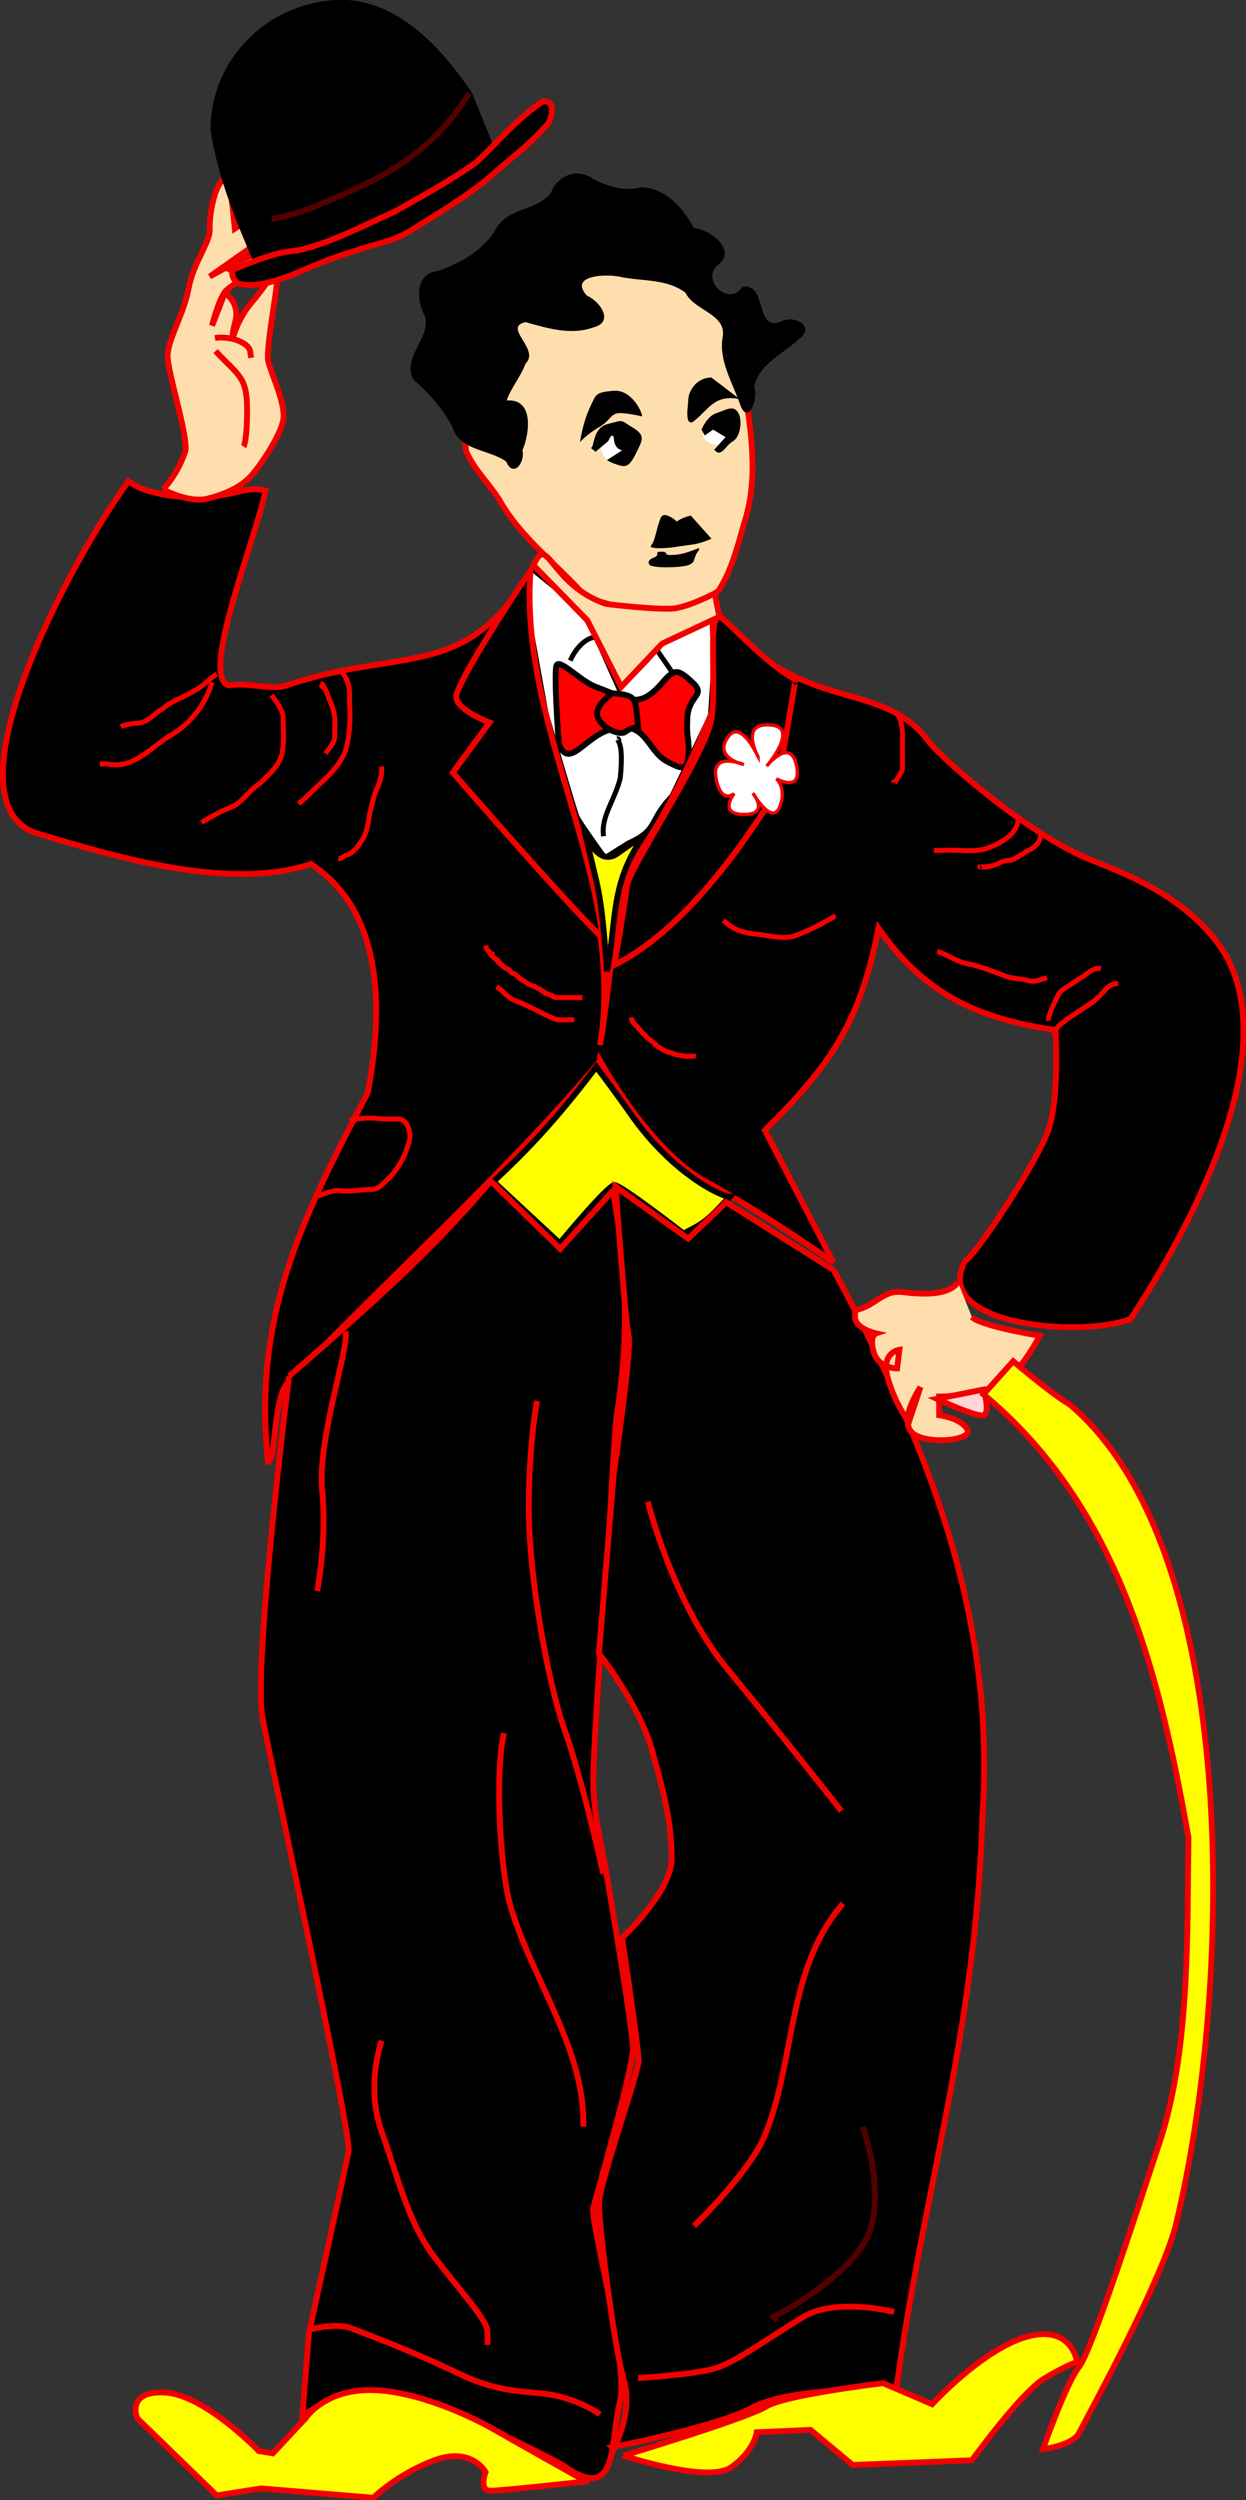 <?xml version="1.0" encoding="UTF-8" standalone="no"?>
<!-- Created with Inkscape (http://www.inkscape.org/) -->
<svg
    xmlns:inkscape="http://www.inkscape.org/namespaces/inkscape"
    xmlns:rdf="http://www.w3.org/1999/02/22-rdf-syntax-ns#"
    xmlns="http://www.w3.org/2000/svg"
    xmlns:cc="http://creativecommons.org/ns#"
    xmlns:dc="http://purl.org/dc/elements/1.1/"
    xmlns:sodipodi="http://sodipodi.sourceforge.net/DTD/sodipodi-0.dtd"
    xmlns:svg="http://www.w3.org/2000/svg"
    xmlns:ns1="http://sozi.baierouge.fr"
    xmlns:xlink="http://www.w3.org/1999/xlink"
    id="svg2"
    sodipodi:docname="chaplin1b.svg"
    viewBox="0 0 380.6 763.64"
    version="1.1"
    inkscape:version="0.48.2 r9819"
  >
  <rect x="0" y="0" width="380.6" height="763.64" fill="#333333" stroke="none"/>
  <sodipodi:namedview
      id="base"
      fit-margin-left="0"
      inkscape:zoom="1"
      borderopacity="1.0"
      inkscape:current-layer="layer1"
      inkscape:cx="209.29747"
      inkscape:cy="483.64352"
      inkscape:window-maximized="0"
      showgrid="false"
      fit-margin-right="0"
      showguides="true"
      bordercolor="#666666"
      inkscape:window-x="298"
      inkscape:guide-bbox="true"
      inkscape:window-y="30"
      fit-margin-bottom="0"
      inkscape:window-width="853"
      inkscape:pageopacity="0.0"
      inkscape:pageshadow="2"
      pagecolor="#ffffff"
      inkscape:document-units="px"
      inkscape:window-height="777"
      fit-margin-top="0"
  />
  <g
      id="layer1"
      inkscape:label="Layer 1"
      inkscape:groupmode="layer"
      transform="translate(-112.14 -103.85)"
    >
    <g
        id="g4163"
        transform="matrix(.505 0 0 .505 146.91 263.94)"
      >
      <path
          id="path3846"
          d="m252.74 26.653c12.647 10.25 32.067 25.204 38.184 39.372l14.647 32.899s18.08-17.09 21.213-22.11c5.051-8.09 38.386-25.793 38.386-20.037l-4.041 59.101-23.259 48.649c-14.907 15.396-7.82 20.185-26.769 28.736l-14.117 8.911s-15.657-21.578-17.173-25.175c-1.515-3.596-18.688-62.68-18.688-62.68l-11.617-64.221 1.818-20.617"
          sodipodi:nodetypes="cccscccccsccc"
          style="color:#000000;stroke:#000000;stroke-width:3.574;fill:#ffffff"
          inkscape:connector-curvature="0"
      />
      <path
          id="path3842"
          d="m292.44 98.778c-9.596-3.03-23.234-18.183-24.749-13.132-1.515 5.051 1.01 42.426 1.515 47.477 6.088 15.409 15.609-4.178 30.305-8.586 22.876-7.145 22.258 12.24 35.355 19.193 7.071 3.535 11.617 6.566 12.627-3.03 0.943-8.956-1.194-11.753-0.662-21.12-0.225-16.408 11.714-15.308 3.693-23.327-9.091-8.586-11.112-9.091-18.183-1.01-14.695 17.35-20.625 10.741-39.901 3.535z"
          sodipodi:nodetypes="cscccscccc"
          style="color:#000000;stroke:#000000;stroke-width:3.543;fill:#ff0000"
          inkscape:connector-curvature="0"
      />
      <path
          id="path3818"
          d="m8.89-25.92c-37.053 50.446-111.7 193.46-56.063 212.75 48.787 14.713 117.36 35.149 166.41 18.75 43.158 28.421 44.17 85.969 34.406 138.28-42.214 80.032-69.257 137.15-60.406 223.31 4.992-0.756 2.877-35.765 11.406-47.25 67.863-69.982 135.43-130.95 189.09-194.69 0.06-0.335 0.098-0.666 0.156-1 5.347 9.538 32.807 56.497 64.531 73.719 35.355 19.193 76.781 48.5 76.781 48.5l-41.406-79.812c39.852-39.555 57.48-64.976 68.688-122.22 27.485 39.734 60.078 54.823 107.06 61.594 0 0 2.464 39.073-3.857 59.196-6.352 20.222-46.634 80.21-50.674 80.21-21.43 39.635 70.423 46.878 100 35.375 34.466-52.792 91.019-155.28 58.594-218.19-23.301-41.114-73.867-54.899-89.906-62.656-37.31-18.04-82.16-57.63-90.24-67.73-29.34-40.396-78.74-15.15-128.28-78.785-7.777-2.53 2.966 45.018-2.694 58.645-31.801 76.569-49.412 90.913-54.057 102.02-4.103 9.814-9.231 72.65-14.344 101.14 16.54-100.51-51.45-190.02-43.78-283.97-38.26 63.64-77.61 43.144-145.76 66.305-9.036 3.075-24.342-2.171-34.775 0.037-18.522-4.153 16.814-90.635 21.969-117.88-6.431-1.69-12.26-0.457-17.813 1.031-11.397 2.827-23.305 3.485-34.188 2.656-2.926-0.235-5.748-0.584-8.438-1.031-8.227-1.633-16.13-3.509-22.406-8.312z"
          sodipodi:nodetypes="ccccccccsccccscccsccssccscccccc"
          style="color:#000000;stroke:#f20000;stroke-width:3.543;fill:#000000"
          inkscape:connector-curvature="0"
      />
      <path
          id="path3783"
          d="m252.02 28.156c-6.05 8.462-45.89 69.223-44.96 76.684 1.01 8.08 20.19 15.16 20.19 15.16l-22.219 30.281s67.958 78.418 90.844 100.38c-10.54-75.72-49.44-146.38-43.85-222.5z"
          sodipodi:nodetypes="cscccc"
          style="color:#000000;stroke:#f20000;stroke-width:3.543;fill:#000000"
          inkscape:connector-curvature="0"
      />
      <path
          id="path3794"
          d="m291.93 328.08z"
          style="color:#000000;stroke:#f20000;stroke-width:3.543;fill:none"
          inkscape:connector-curvature="0"
      />
      <path
          id="path3796"
          d="m366 56.219c-6.649 0.12-1.439 39.19-4.375 60.719-3.03 22.223-50.49 90.909-51.5 103.03-0.42 5.046-3.664 25.203-7.281 46.656 39.456-19.46 75.219-68.379 96.156-102.22 5.899-20.48 13.156-72.036 13.156-68.688v-1.656c-20.61-11.616-41.04-36.26-45.47-37.721-0.24-0.079-0.48-0.129-0.69-0.125z"
          sodipodi:nodetypes="sssccscss"
          style="color:#000000;stroke:#f20000;stroke-width:3.543;fill:#000000"
          inkscape:connector-curvature="0"
      />
      <path
          id="path3832"
          style="opacity:.341;color:#000000;stroke:#f20000;stroke-width:3.543;fill:none"
          inkscape:connector-curvature="0"
          d="m297.85 303.29-0.382 0.137"
      />
      <path
          id="path3836"
          d="m229.61 397.68 40.103 37.275s29.092-35.153 33.133-35.153c4.041 0 41.719 29.294 41.719 29.294 13.401-6.763 14.042-7.562 27.981-22.223-5.175-0.13-34.809-14.018-60.003-50.205-7.526-10.809-20.708-28.385-20.708-28.385-22.075 28.991-39.292 48.209-62.225 69.397z"
          sodipodi:nodetypes="ccsccscc"
          style="color:#000000;stroke:#000000;stroke-width:3.543;fill:#ffff00"
          inkscape:connector-curvature="0"
      />
      <path
          id="path3838"
          d="m285.87 191.21c4.259 3.912 8.455 13.501 17.627 8.814l17.78-12.53c-21.029 28.984-16.885 50.391-22.93 83.009-1.62-18.96-2.592-38.862-6.92-56.468l-6.793-28.587"
          sodipodi:nodetypes="cccccc"
          style="color:#000000;stroke:#080000;stroke-width:3.543;fill:#ffff00"
          inkscape:connector-curvature="0"
      />
      <path
          id="path3840"
          d="m301.53 102.31s-10.607 7.071-9.091 13.637c1.515 6.566 13.132 12.627 17.173 9.596 4.041-3.03 7.576-2.525 7.576-2.525-1.962-16.968 0.496-19.585-15.657-20.708z"
          sodipodi:nodetypes="csscc"
          style="color:#000000;stroke:#070000;stroke-width:3.543;fill:#ff0000"
          inkscape:connector-curvature="0"
      />
      <path
          id="path3850"
          d="m171.22 42.715c1.233-0.685 2.078-1.573 3.03-2.525 0.168-0.168 0.373-0.307 0.505-0.505 0.209-0.313 0.239-0.744 0.505-1.01 0.119-0.119 0.354 0.075 0.505 0 0.213-0.106 0.307-0.373 0.505-0.505 0.313-0.209 0.744-0.239 1.01-0.505 1.895-1.895 0.32-0.931 1.515-2.525 0.286-0.381 0.713-0.638 1.01-1.01 0.917-0.591 0.926-1.74 1.515-2.525 2.96-3.946-0.899 2.303 1.515-2.525 0.213-0.426 0.86-0.558 1.01-1.01 0.16-0.479 0-1.01 0-1.515v-2.525c0-0.579 0.131-1.497 0-2.02-0.091-0.365-0.414-0.645-0.505-1.01-0.082-0.327 0.151-0.709 0-1.01-0.075-0.151-0.337 0-0.505 0-0.168-0.337-0.386-0.653-0.505-1.01-0.053-0.16 0.053-0.345 0-0.505-0.203-0.608-0.808-1.412-1.01-2.02-0.053-0.16 0-0.337 0-0.505-0.168-0.505-0.267-1.039-0.505-1.515-0.303-0.606-1.212-0.909-1.515-1.515-0.151-0.301 0.106-0.691 0-1.01-0.075-0.226-0.337-0.337-0.505-0.505-0.168-0.337-0.386-0.653-0.505-1.01-0.053-0.16 0.053-0.345 0-0.505-0.238-0.714-0.772-1.306-1.01-2.02-0.053-0.16 0.119-0.386 0-0.505-0.673-0.673-0.505 0.842-0.505-0.505"
          style="stroke-width:0;fill:none"
          inkscape:connector-curvature="0"
      />
      <path
          id="path3854"
          d="m276.04 82.557c2.953-6.671 9.206-14.412 16.157-14.168 0.436 0.013 0.873 0.011 1.308-0.027"
          sodipodi:nodetypes="ccc"
          style="color:#000000;stroke:#0b0000;stroke-width:3;fill:none"
          inkscape:connector-curvature="0"
      />
      <path
          id="path3856"
          d="m304.5 129.86c1.371-0.418 1.038 2.726 0.332 0.876 3.372 4.222 1.905 18.273 1.489 22.933-3.551 14.016-11.72 22.954-10.114 35.136"
          sodipodi:nodetypes="cccc"
          style="color:#000000;stroke:#000000;stroke-width:3;fill:none"
          inkscape:connector-curvature="0"
      />
      <path
          id="path3863"
          d="m338 90.362c-1.15-2.689-7.457-10.623-9.761-14.907"
          sodipodi:nodetypes="cc"
          style="color:#000000;stroke:#030000;stroke-width:3;fill:none"
          inkscape:connector-curvature="0"
      />
      <path
          id="path3866"
          d="m225 254.86c0.204 1.043 0.498 2.06 1.068 2.869-0.075 0.809 1.405 0.488 1.399 1.589-0.066-0.204-0.045 1.22 1.033 1.041-0.444 1.596 1.357 0.544 1.5 2 1.297 0.694 1.207 1.29 2.539 2.107-0.071 0.746 0.473 1.606 0.663 0.66 1.241 1.437 2.583 2.966 4.297 3.733 1.952 0.167 2.658 3.118 4.5 3 2.082 1.174 3.487 3.546 5.779 4.208 1.965 1.591 4.085 3.185 6.664 3.414 1.445 1.5 3.904 1.698 4.885 3.172 0.921 0.278 1.282 0.202 1.672 1.206 1.528 0.123 2.79 1.146 4.376 1.399 0.811 1.51 2.426 1.034 3.829 1.101h14.295"
          style="color:#000000;stroke:#f80000;stroke-width:3;fill:none"
          inkscape:connector-curvature="0"
      />
      <path
          id="path3869"
          d="m231.5 279.86c3.7 2.11 6.811 6.8 11.412 8.479 8.388 3.022 15.98 7.875 24.217 11.195 3.737 0.863 7.588 0.018 11.37 0.327"
          style="color:#000000;stroke:#f80000;stroke-width:3;fill:none"
          inkscape:connector-curvature="0"
      />
      <path
          id="path3877"
          d="m313 298.36c0.222 2.831 2.727 4.595 4.323 6.673 1.708 1.508 2.995 3.454 4.79 4.966 1.357 1.894 3.768 2.608 5.072 4.441 0.701-0.615 0.962 1.706 2.322 1.849 2.411 1.519 4.718 3.193 7.491 3.42 2.093 1.169 4.442 1.475 6.76 1.879 2.602 0.663 5.531 0.076 8.242 0.272"
          style="color:#000000;stroke:#f80000;stroke-width:3;fill:none"
          inkscape:connector-curvature="0"
      />
      <path
          id="path3881"
          d="m436.5 236.86c-7.652 4.909-15.93 8.828-24.379 12.136-7.163 2.186-14.558 0.175-21.722-0.809-6.837-0.523-14.02-1.868-19.349-6.512-0.828-0.635-1.663-1.264-2.55-1.815"
          style="color:#000000;stroke:#f80000;stroke-width:3;fill:none"
          inkscape:connector-curvature="0"
      />
      <path
          id="path3889"
          d="m473.5 113.86c2.901 4.757 3.796 10.476 3.505 15.97-0 6.033-0.045 12.067 0.05 18.1-0.588 2.792-3.056 5.279-4.003 7.506 0.267 0.851-1.494 0.006-1.552 0.924"
          style="color:#000000;stroke:#f80000;stroke-width:3;fill:none"
          inkscape:connector-curvature="0"
      />
      <path
          id="path3894"
          d="m547 176.86c0.607 10.177-9.73 15.727-17.856 18.946-8.622 3.157-17.9 0.878-26.839 1.569-2.102 0.006-4.204 0.005-6.305-0.015"
          style="color:#000000;stroke:#f80000;stroke-width:3;fill:none"
          inkscape:connector-curvature="0"
      />
      <path
          id="path3902"
          d="m560.5 185.86c0.596 3.269-0.727 6.599-3.132 8.817-2.153 2.027-4.917 2.724-7.378 4.66-2.486 1.411-4.052 2.694-6.621 3.757-2.503 0.593-5.209 0.305-7.478 1.79-3.367 1.544-7.027 2.769-10.813 2.434-0.438 0.172-2.488-0.045-1.078 0.043"
          style="color:#000000;stroke:#f80000;stroke-width:3;fill:none"
          inkscape:connector-curvature="0"
      />
      <path
          id="path3907"
          d="m597 268.86c-3.989-0.857-7.322 2.271-10.224 4.465-3.056 1.665-5.784 3.795-8.721 5.683-2.542 1.468-5.631 3.07-6.88 5.926-1.774 3.91-4.055 7.634-5.148 11.8-0.527 1.122-0.921 2.397-0.527 3.626"
          style="color:#000000;stroke:#f80000;stroke-width:3;fill:none"
          inkscape:connector-curvature="0"
      />
      <path
          id="path3912"
          d="m607.5 277.86c-3.155-0.065-6.499 1.709-8.134 4.255-2.373 2.535-4.747 4.978-7.413 7.148-3.042 1.838-5.607 3.876-8.7 5.664-2.647 2.236-5.826 3.508-8.431 5.909-2.27 1.802-5.061 3.705-5.73 6.489l0.446 0.077 0.46-0.04"
          style="color:#000000;stroke:#f80000;stroke-width:3;fill:none"
          inkscape:connector-curvature="0"
      />
      <path
          id="path3917"
          d="m498 258.36c6.61 2.103 12.215 6.695 19.172 7.729 6.842 1.288 13.28 4.148 19.857 6.391 4.771 2.396 10.119 2.333 15.22 3.332 4.015 1.862 8.352-0.341 12.251-1.452"
          style="color:#000000;stroke:#f80000;stroke-width:3;fill:none"
          inkscape:connector-curvature="0"
      />
      <path
          id="path3922"
          d="m121.5 406.86c5.761-1.419 11.166-4.811 17.341-3.457 5.311 0.252 10.534-0.681 15.763-1.061 5.253 0.976 8.407-3.806 11.916-6.825 6.312-6.673 10.692-15.159 12.542-24.136 0.14-4.255-1.196-10.057-5.772-11.531-5.142-0.055-10.33 0.237-15.459-0.496-5.219-0.43-10.115 0.511-15.205 0.977l4.323 0.029"
          sodipodi:nodetypes="ccccccccc"
          style="color:#000000;stroke:#f80000;stroke-width:3;fill:none"
          inkscape:connector-curvature="0"
      />
      <path
          id="path3931"
          d="m161.93 146.56c0.561 5.103-1.125 10.101-3.328 14.625-1.772 4.763-2.814 9.765-4.004 14.687-0.495 4.483-1.415 8.996-3.187 13.148-2.531 4.232-5.28 8.796-9.893 11.012-2.146 0.22-3.523 2.495-5.751 2.39"
          style="color:#000000;stroke:#f80000;stroke-width:3;fill:none"
          inkscape:connector-curvature="0"
      />
      <path
          id="path3937"
          d="m59.397 95.647c-4.121 14.133-13.798 26.073-26.702 33.103-11.223 7.47-21.91 19.74-36.795 16.29l-2.195-0.005-2.191 0.106"
          style="color:#000000;stroke:#f80000;stroke-width:3;fill:none"
          inkscape:connector-curvature="0"
      />
      <path
          id="path3939"
          d="m62.225 90.697c-4.735 3.041-8.354 7.639-13.517 10.045-6.219 4.032-13.722 5.966-19.243 11.082-4.988 2.485-8.496 7.963-14.382 8.506-3.681 0.253-7.444 0.638-10.84 2.187"
          style="color:#000000;stroke:#f80000;stroke-width:3;fill:none"
          inkscape:connector-curvature="0"
      />
      <path
          id="path3941"
          d="m53.033 180.5c6.199-3.663 12.428-7.377 19.233-9.752 6.285-3.519 10.038-10.15 16.062-13.891 5.83-5.793 13.125-11.694 13.767-20.512 1.068-6.456 0.177-13.071 0.331-19.571-0.631-5.198-4.25-9.174-6.967-13.349"
          style="color:#000000;stroke:#f80000;stroke-width:3;fill:none"
          inkscape:connector-curvature="0"
      />
      <path
          id="path3943"
          d="m125.16 96.354c1.025-0.067 2.443 2.385 1.12 2.251-0.827-0.544-0.842-1.736 0.233-0.745 2.285 2.776 3.048 6.415 4.43 9.664 1.674 3.907 2.933 8.085 2.764 12.378-0.058 2.939-0.2 5.88-0.059 8.817-0.306 4.031-3.577 6.883-5.66 10.062"
          style="color:#000000;stroke:#f80000;stroke-width:3;fill:none"
          inkscape:connector-curvature="0"
      />
      <path
          id="path3945"
          d="m136.47 87.869c5.81 6.447 6.46 11.04 6.047 19.646 0.832 10.021 0.269 20.278-2.511 29.968-4.882 11.888-15.788 19.441-24.447 28.383-1.227 1.166-2.545 2.23-3.838 3.321"
          sodipodi:nodetypes="ccccc"
          style="color:#000000;stroke:#f80000;stroke-width:3;fill:none"
          inkscape:connector-curvature="0"
      />
      <path
          id="path3977"
          d="m389.69 140.7s-10.082-22.327-17.711-12.535c-10.264 13.174 9.085 17.258 9.085 17.258s-19.829-8.218-16.807 8.168c3.022 16.387 10.968 9.364 10.968 9.364s-10.155 12.881 6.394 12.658c15.151-0.205 4.957-12.841 4.957-12.841s11.632 20.005 16.165 8.3c4.534-11.705-2.049-17.066-2.049-17.066s15.284 8.593 12.387-7.205c-3.466-18.903-18.192-0.415-18.192-0.415s19.196-22.555 3.669-24.696c-21.009-2.898-8.867 19.011-8.867 19.011z"
          sodipodi:nodetypes="cscscscscscsc"
          style="color:#000000;stroke:#f20000;stroke-width:2;fill:#ffffff"
          inkscape:connector-curvature="0"
      />
      <path
          id="path3979"
          d="m106 515.36s-22 175-16 207 54 252 52 262-24 110-24 110l-4 50s28-22 62-12 86 36 96 42c34.005 24.1 27.973-15.491 34-38 6-22-18-110-16-118s24-84 24-96-14-94-16-106c-3.614-20.574-7.955-36.908-8-56 0-22 6-104 8-128 1.96-23.516 3.919-70.074 5.879-90.756 0.04-0.426 0.081-0.841 0.121-1.244 7.868-49.591 6.256-86.946-2-137.29l-32 35.293-42-41c-36.892 43.992-78.87 80.41-122 118z"
          sodipodi:nodetypes="cssccsccssccssccccc"
          style="opacity:.991;color:#000000;stroke:#f20000;stroke-width:3.543;fill:#000000"
          inkscape:connector-curvature="0"
      />
      <path
          id="path3981"
          d="m435.41 451.19c56.841 105.91 98.084 208.17 90 330-3.8 130.49-35.954 227.55-52 346 0 0-64.929-0.101-86.929 11.9s-85.071 24.1-85.071 24.1l1 1s12-22 6-42-15-94-15-106 24-79 24-87-10-74-10-74 30-28 30-48-4-38-12-66-32-58-32-58l9-109s11-75 9-83-7.879-90.364-7.879-90.364l43.879 31.364 23-22z"
          sodipodi:nodetypes="cccsccssscssccscccc"
          style="color:#000000;stroke:#f20000;stroke-width:3.543;fill:#000000"
          inkscape:connector-curvature="0"
      />
      <path
          id="path3995"
          d="m236 731.36c-6 25-2 89 5 108 13.337 42.814 44.16 84.103 43 130"
          sodipodi:nodetypes="ccc"
          style="color:#000000;stroke:#f20000;stroke-width:3.543;fill:none"
          inkscape:connector-curvature="0"
      />
      <path
          id="path3997"
          d="m140 488.36c3 8-17 65-14 96s-3 61-3 61"
          style="color:#000000;stroke:#f20000;stroke-width:3.543;fill:none"
          inkscape:connector-curvature="0"
      />
      <path
          id="path3999"
          d="m256 530.36s-5 25-5 65 11 104 22 135 23 86 23 86"
          style="color:#000000;stroke:#f20000;stroke-width:3.543;fill:none"
          inkscape:connector-curvature="0"
      />
      <path
          id="path4001"
          d="m162 917.36s-10 27 0 55 16 55 32 76 32 38 32 45v8"
          style="color:#000000;stroke:#f20000;stroke-width:3.543;fill:none"
          inkscape:connector-curvature="0"
      />
      <path
          id="path4003"
          d="m323 591.36s15 61 48 101 69 86 69 86"
          style="color:#000000;stroke:#f20000;stroke-width:3.543;fill:none"
          inkscape:connector-curvature="0"
      />
      <path
          id="path4005"
          d="m441 834.36c-34.743 40.451-28.404 96.493-48 142-10 22-42 53-42 53"
          sodipodi:nodetypes="ccc"
          style="color:#000000;stroke:#f20000;stroke-width:3.543;fill:none"
          inkscape:connector-curvature="0"
      />
      <path
          id="path4007"
          d="m453 969.36s16 45 1 70-55 45-55 45l1 1 1-1-2 2"
          style="opacity:.341;color:#000000;stroke:#f20000;stroke-width:3.543;fill:none"
          inkscape:connector-curvature="0"
      />
      <path
          id="path4009"
          d="m117 1092.4s17-5 27-1 35 13 64 27 45 10 61 14 25 11 25 11"
          style="color:#000000;stroke:#f20000;stroke-width:3.543;fill:none"
          inkscape:connector-curvature="0"
      />
      <path
          id="path4011"
          d="m317 1121.4s34-2 47-6 33-19 53-31 55-3 55-3"
          style="color:#000000;stroke:#f20000;stroke-width:3.543;fill:none"
          inkscape:connector-curvature="0"
      />
      <path
          id="path4013"
          d="m29.698-21.026s7.954-7.247 13.435-22.627c2.557-7.174-10.607-48.083-10.607-57.983 0-9.899 9.899-25.456 12.728-41.012 2.828-15.556 12.997-27.718 12.728-35.355-0.401-11.394 4.404-33.964 12.021-31.113l3.182 30.406 20.153-13.435c0.536 6.714 2.639 8.965-7.778 22.981l-27.577 19.445s29.698-16.971 36.77-15.556c7.071 1.414-6.364 10.96-6.364 10.96s-16.263 8.839-20.506 13.081c-4.243 4.243-8.485 21.213-8.485 21.213l7.778-19.799s9.192 5.657 6.364 16.971-1.414 9.899-1.414 9.899 2.828-11.314 11.314-21.213c8.485-9.899 15.556-22.627 15.556-15.556 0 7.071-7.071 43.841-5.657 50.912 1.414 7.071 10.607 25.456 9.192 35.355-1.414 9.899-14.849 29.698-20.506 35.355-5.657 5.657-14.142 9.899-25.456 12.728-11.314 2.828-26.87-5.657-26.87-5.657z"
          sodipodi:nodetypes="csssscccccscsccscssssssc"
          style="color:#000000;stroke:#f20000;stroke-width:3.543;fill:#ffdead"
          inkscape:connector-curvature="0"
      />
      <path
          id="path4015"
          d="m61.518-104.67c13.435 14.544 19.092 15.251 19.092 35.05s-2.121 22.729-2.121 22.729"
          sodipodi:nodetypes="csc"
          style="color:#000000;stroke:#f20000;stroke-width:3.543;fill:none"
          inkscape:connector-curvature="0"
      />
      <path
          id="path4017"
          d="m61.165-112.6c10.607-1.414 20.506 3.535 21.213 7.778l0.707 4.243"
          style="color:#000000;stroke:#f20000;stroke-width:3.543;fill:none"
          inkscape:connector-curvature="0"
      />
      <path
          id="path4019"
          d="m510.53 458.39s-2.828 7.071-19.799 7.071-16.971-4.243-29.698 4.243c-12.728 8.485-12.728 2.828-12.728 9.899s12.728 9.899 12.728 9.899-4.243 1.414-1.414 11.314c2.828 9.899 14.142 9.899 14.142 9.899l1.414-11.314s-11.314 1.414-7.071 16.971c4.243 15.556 12.728 26.87 12.728 26.87l7.071-21.213s-12.728 18.385-5.657 26.87c7.071 8.485 38.184 5.657 33.941-1.414-4.243-7.071-16.971-8.485-16.971-8.485v-11.314s29.698 0 41.012-9.899 19.799-26.87 19.799-26.87-35.355-5.657-41.012-11.314"
          style="color:#000000;stroke:#f20000;stroke-width:3.543;fill:#ffdead"
          inkscape:connector-curvature="0"
      />
      <path
          id="path4021"
          d="m526.09 523.45s4.243 14.142 0 15.556c-4.243 1.414-28.284-9.899-28.284-9.899z"
          style="color:#000000;stroke:#f20000;stroke-width:3.543;fill:#ffd5d5"
          inkscape:connector-curvature="0"
      />
      <path
          id="path4023"
          d="m285.67 1183.9s-50.912 5.657-57.983 5.657c-7.071 0-2.828-11.314-2.828-11.314s-8.485-15.556-31.113-7.071c-22.627 8.485-36.77 22.627-36.77 22.627l-67.882-5.657-26.87 4.243-48.083-46.669s-7.071-16.971 16.971-15.556c24.042 1.414 56.569 35.355 56.569 35.355l8.485 1.414 19.799-21.213s9.899-15.556 35.355-16.971c25.456-1.414 59.397 12.728 79.196 24.042s55.154 31.113 55.154 31.113z"
          style="color:#000000;stroke:#f20000;stroke-width:3.543;fill:#ffff00"
          inkscape:connector-curvature="0"
      />
      <path
          id="path4025"
          d="m308.3 1168.3s50.912 16.971 65.054 7.071c14.142-9.899 15.556-21.213 15.556-21.213l32.527-1.414 25.456 21.213 72.125-2.828s29.698-41.012 43.841-49.498c14.142-8.485 19.799-9.899 19.799-9.899s-2.828-22.628-29.698-15.556c-26.87 7.071-57.983 41.012-57.983 41.012l-29.698-12.728s-59.397 7.071-70.711 14.142c-11.314 7.071-86.267 29.698-86.267 29.698z"
          style="color:#000000;stroke:#f20000;stroke-width:3.543;fill:#ffff00"
          inkscape:connector-curvature="0"
      />
      <path
          id="path4027"
          d="m211.99-55.122c-16.321-19.812-14.496-48.022-6.536-70.92 4.501-15.479 10.334-32.755 24.617-41.803 17.137-6.875 35.996-3.52 53.945-4.064 18.578 0.711 37.356 1.824 55.324 6.951 12.045 9.02 16.408 24.254 25.874 35.468 8.799 12.746 15.302 27.493 15.632 43.169 4.342 28.279 9.562 57.884 0.396 85.812-3.895 13.914-7.575 28.46-15.407 40.681-10.746 9.569-25.828 11.612-39.575 13.197-13.657 0.105-26.985-5.446-40.158-8.652-17.916-20.511-39.783-35.908-53.254-59.925-6.312-9.764-15.203-18.244-19.756-28.91-0.367-3.668-0.734-7.335-1.102-11.003z"
          sodipodi:nodetypes="cccccccccccccc"
          style="color:#000000;stroke:#f20000;stroke-width:3.5;fill:#ffdead"
          inkscape:connector-curvature="0"
      />
      <path
          id="path4034"
          d="m237.59-74.766c16.927-1.319 13.765 20.462 9.571 30.157 1.746 6.971-5.338 17.126-9.857 6.759-10.498-7.516-28.113-6.379-32.569-20.979-5.632-11.228-14.409-20.476-23.67-28.799-6.696-13.586 10.496-24.598 7.175-37.88-5.331-10.098-6.413-26.183 8.273-27.691 13.631-4.957 27.269-12.578 34.739-25.506 7.275-12.985 24.773-10.718 33.067-21.649 4.482-11.08 16.459-15.346 26.124-8.127 8.872 4.339 18.973 7.582 28.767 4.707 14.475 0.554 25.262 12.558 31.506 24.59 9.977 0.877 27.098 14.003 14.229 22.697-9.886 9.556 7.603 25.173 15.155 13.01 15.378-3.114 7.365 28.656 24.174 20.625 8.044-3.609 20.362 3.672 10.054 10.968-9.445 9.066-24.207 14.826-27.011 28.994 2.716 6.018-3.469 23.951-8.438 10.745-4.451-13.152-12.982-26.344-10.687-40.669 2.926-14.311-17.174-16.146-22.382-27.081-11.373-8.776-26.679-6.83-40.008-9.766-8.039-1.695-30.806-0.99-19.704 11.424 8.16 3.667 16.922 16.117 3.676 19.348-13.394 4.755-27.631 0.399-40.718-3.259-14.298 3.047 9.116 16.375-0.04 25.044-2.845 7.925-8.636 14.391-11.429 22.338z"
          style="color:#000000;fill:#000000"
          inkscape:connector-curvature="0"
      />
      <path
          id="path4043"
          d="m319.5-65.138c0-3-6.5-16.5-17.5-15.5s-10.305 2.2-14 10c-4.5 9.5-6 21-6 21s4.5-5 11.5-9 7-8.5 12.5-8.5 13.5 2 13.5 2z"
          sodipodi:nodetypes="csscssc"
          style="color:#000000;fill:#000000"
          inkscape:connector-curvature="0"
      />
      <path
          id="path4045"
          d="m361.5-88.638c-10 0-14 9.5-14 13s-2.5 15.5 2.5 14c9.656-7.005 12.512-17.015 28.5-14"
          sodipodi:nodetypes="cscc"
          style="color:#000000;fill:#000000"
          inkscape:connector-curvature="0"
      />
      <path
          id="path4047"
          d="m349-5.138c-5.518 1-13.958 6-8 6.5 4.512 0.379-7.5-10.5-10-5.5s-3.5 14.5-6 17 10.293 1.742 14.5 1c8.5-1.5 13-1 22-5"
          sodipodi:nodetypes="cssssc"
          style="color:#000000;fill:#000000"
          inkscape:connector-curvature="0"
      />
      <path
          id="path4049"
          d="m324.32 24.965s-2.888-2.759 2.063-4.599c4.952-1.839-0.413-3.679 4.952-3.679 5.364 0-0.825 2.759 8.665 1.839 9.49-0.92 16.918-6.898 13.204-1.839-3.714 5.059 0.413 8.278-12.379 9.198-12.791 0.92-16.505-0.92-16.505-0.92z"
          style="color:#000000;fill:#000000"
          inkscape:connector-curvature="0"
      />
      <path
          id="path4051"
          d="m330.28-27.938c-1.699-1.148-3.301-2.387-4.605-3.453"
          style="opacity:.527;color:#000000;fill:#000000"
          inkscape:connector-curvature="0"
      />
      <path
          id="path4075"
          d="m136.69-317.12c-43.364 1.075-78.188 35.823-78.188 78.5 3.916 27.082 14.556 53.562 25.969 79.969 2.204-0.842 4.361-1.817 6.594-2.562 3.312-1.105 6.631-2.063 10.031-2.812 3.401-0.749 6.856-1.278 10.375-1.5 5.099-1.204 10.116-2.72 15.031-4.469 4.915-1.748 9.735-3.728 14.531-5.812 9.592-4.169 19.028-8.799 28.531-13.062 8.415-4.65 16.835-9.322 25.125-14.219 4.145-2.448 8.254-4.949 12.312-7.531 4.059-2.582 8.063-5.236 12-8 3.595-3.349 7.035-6.918 10.5-10.438l-12.66-31.45c-20.838-31.145-46.707-55.85-78.094-56.625-0.693 0-1.374-0.017-2.062 0z"
          style="fill:#000000"
          inkscape:connector-curvature="0"
      />
      <path
          id="path4083"
          style="color:#000000;stroke:#f20000;stroke-width:3.543;fill:#000000"
          inkscape:connector-curvature="0"
          d="m71.5-153.64c12.894-5.21 25.906-11.001 39.981-11.89 20.396-4.815 39.064-14.82 58.071-23.346 16.83-9.3 33.702-18.708 49.448-29.764 13.382-12.468 25.166-26.983 40.544-37.073 8.733-0.821 5.511 12.538 0.751 16.011-9.713 10.991-21.729 19.655-32.567 29.487-14.76 12.555-31.659 22.277-48.003 32.579-10.474 6.831-23.132 8.37-34.69 12.627-12.917 3.877-25.359 9.055-37.666 14.511-9.999 3.329-20.838 7.614-31.466 5.184-3.277-1.273-4.735-5.014-4.402-8.326z"
      />
      <path
          id="path4102"
          d="m215-260.64c-24.103 38.43-53.458 51.912-94.5 69-12 5-25 7-25 7"
          sodipodi:nodetypes="ccc"
          style="opacity:.341;color:#000000;stroke:#f20000;stroke-width:3.543;fill:none"
          inkscape:connector-curvature="0"
      />
      <path
          id="path4104"
          d="m526 526.36c83.244 69.212 106.74 171.62 124 268-0.826 57.228 0.906 124.44-16 180-10 30-42 130-50 140s-22 50-22 50 18-2 22-10 48-88 58-124c35.306-144.14 40.827-410.1-64-498-10.187-5.677-34-26-34-26z"
          sodipodi:nodetypes="cccscscccc"
          style="color:#000000;stroke:#f20000;stroke-width:3.543;fill:#ffff00"
          inkscape:connector-curvature="0"
      />
      <path
          id="path4157"
          d="m253.85 24.936 32.527 33.234 20.506 40.305 24.749-26.163 34.648-16.263-2.828-14.142s-16.263 8.485-25.456 9.192c-9.192 0.707-35.355-2.121-40.305-2.828-33.94-11.613-35.23-43.66-43.85-23.335z"
          sodipodi:nodetypes="ccccccscc"
          style="color:#000000;stroke:#f20000;stroke-width:3.543;fill:#ffdead"
          inkscape:connector-curvature="0"
      />
      <path
          id="path4159"
          sodipodi:rx="10.545941"
          sodipodi:ry="10.253048"
          style="fill:#ffffff"
          sodipodi:type="arc"
          d="m315.66-46.835c0 5.663-4.722 10.253-10.546 10.253s-10.546-4.59-10.546-10.253 4.722-10.253 10.546-10.253 10.546 4.59 10.546 10.253z"
          sodipodi:cy="-46.835308"
          sodipodi:cx="305.11658"
      />
      <path
          id="path4161"
          sodipodi:rx="9.5459414"
          sodipodi:ry="10.253048"
          style="fill:#ffffff"
          sodipodi:type="arc"
          d="m314.66-46.835c0 5.663-4.274 10.253-9.546 10.253-5.272 0-9.546-4.59-9.546-10.253s4.274-10.253 9.546-10.253c5.272 0 9.546 4.59 9.546 10.253z"
          transform="matrix(1 0 0 .621 60.811 -25.19)"
          sodipodi:cy="-46.835308"
          sodipodi:cx="305.11658"
      />
      <path
          id="path4053"
          d="m372.12-69.812c-2.125 0.438-4.625 1.688-7.625 2.688-6 2-9 10-9 10s0.982 1.788 1.938 3.5l5.062-3.5 7.5 4.5-6.812 7.594c0.105 0.123 0.207 0.288 0.312 0.406 4 4.5 6.5-3 11-5.5s6-13 3-17.5c-1.5-2.25-3.25-2.625-5.375-2.188z"
          style="color:#000000;fill:#000000"
          inkscape:connector-curvature="0"
      />
      <path
          id="path4063"
          d="m307.19-62.25c-1.44-0.25-3.19 0.375-8.19 1.625-10 2.5-8 14.5-10.5 14.5 0 0 1.268 1.116 2.812 2.406l7.69-6.406s0.75-1.75 1.562-2.75c0.406-0.5 0.836-0.812 1.188-0.625 0.176 0.094 0.339 0.305 0.469 0.688s0.219 0.938 0.281 1.688c0.125 1.5 0.508 2.641 1 3.531 0.492 0.891 1.094 1.531 1.688 1.969 1.188 0.875 2.312 1 2.312 1l-9.25 5.906c1.442 0.862 2.896 1.643 4.25 2.094 6 2 8.5 3.5 13-5.5s6.325-11.505-2-16.5c-3.75-2.25-4.875-3.375-6.312-3.625z"
          style="color:#000000;fill:#000000"
          inkscape:connector-curvature="0"
      />
    </g
    >
  </g
  >
</svg
>
